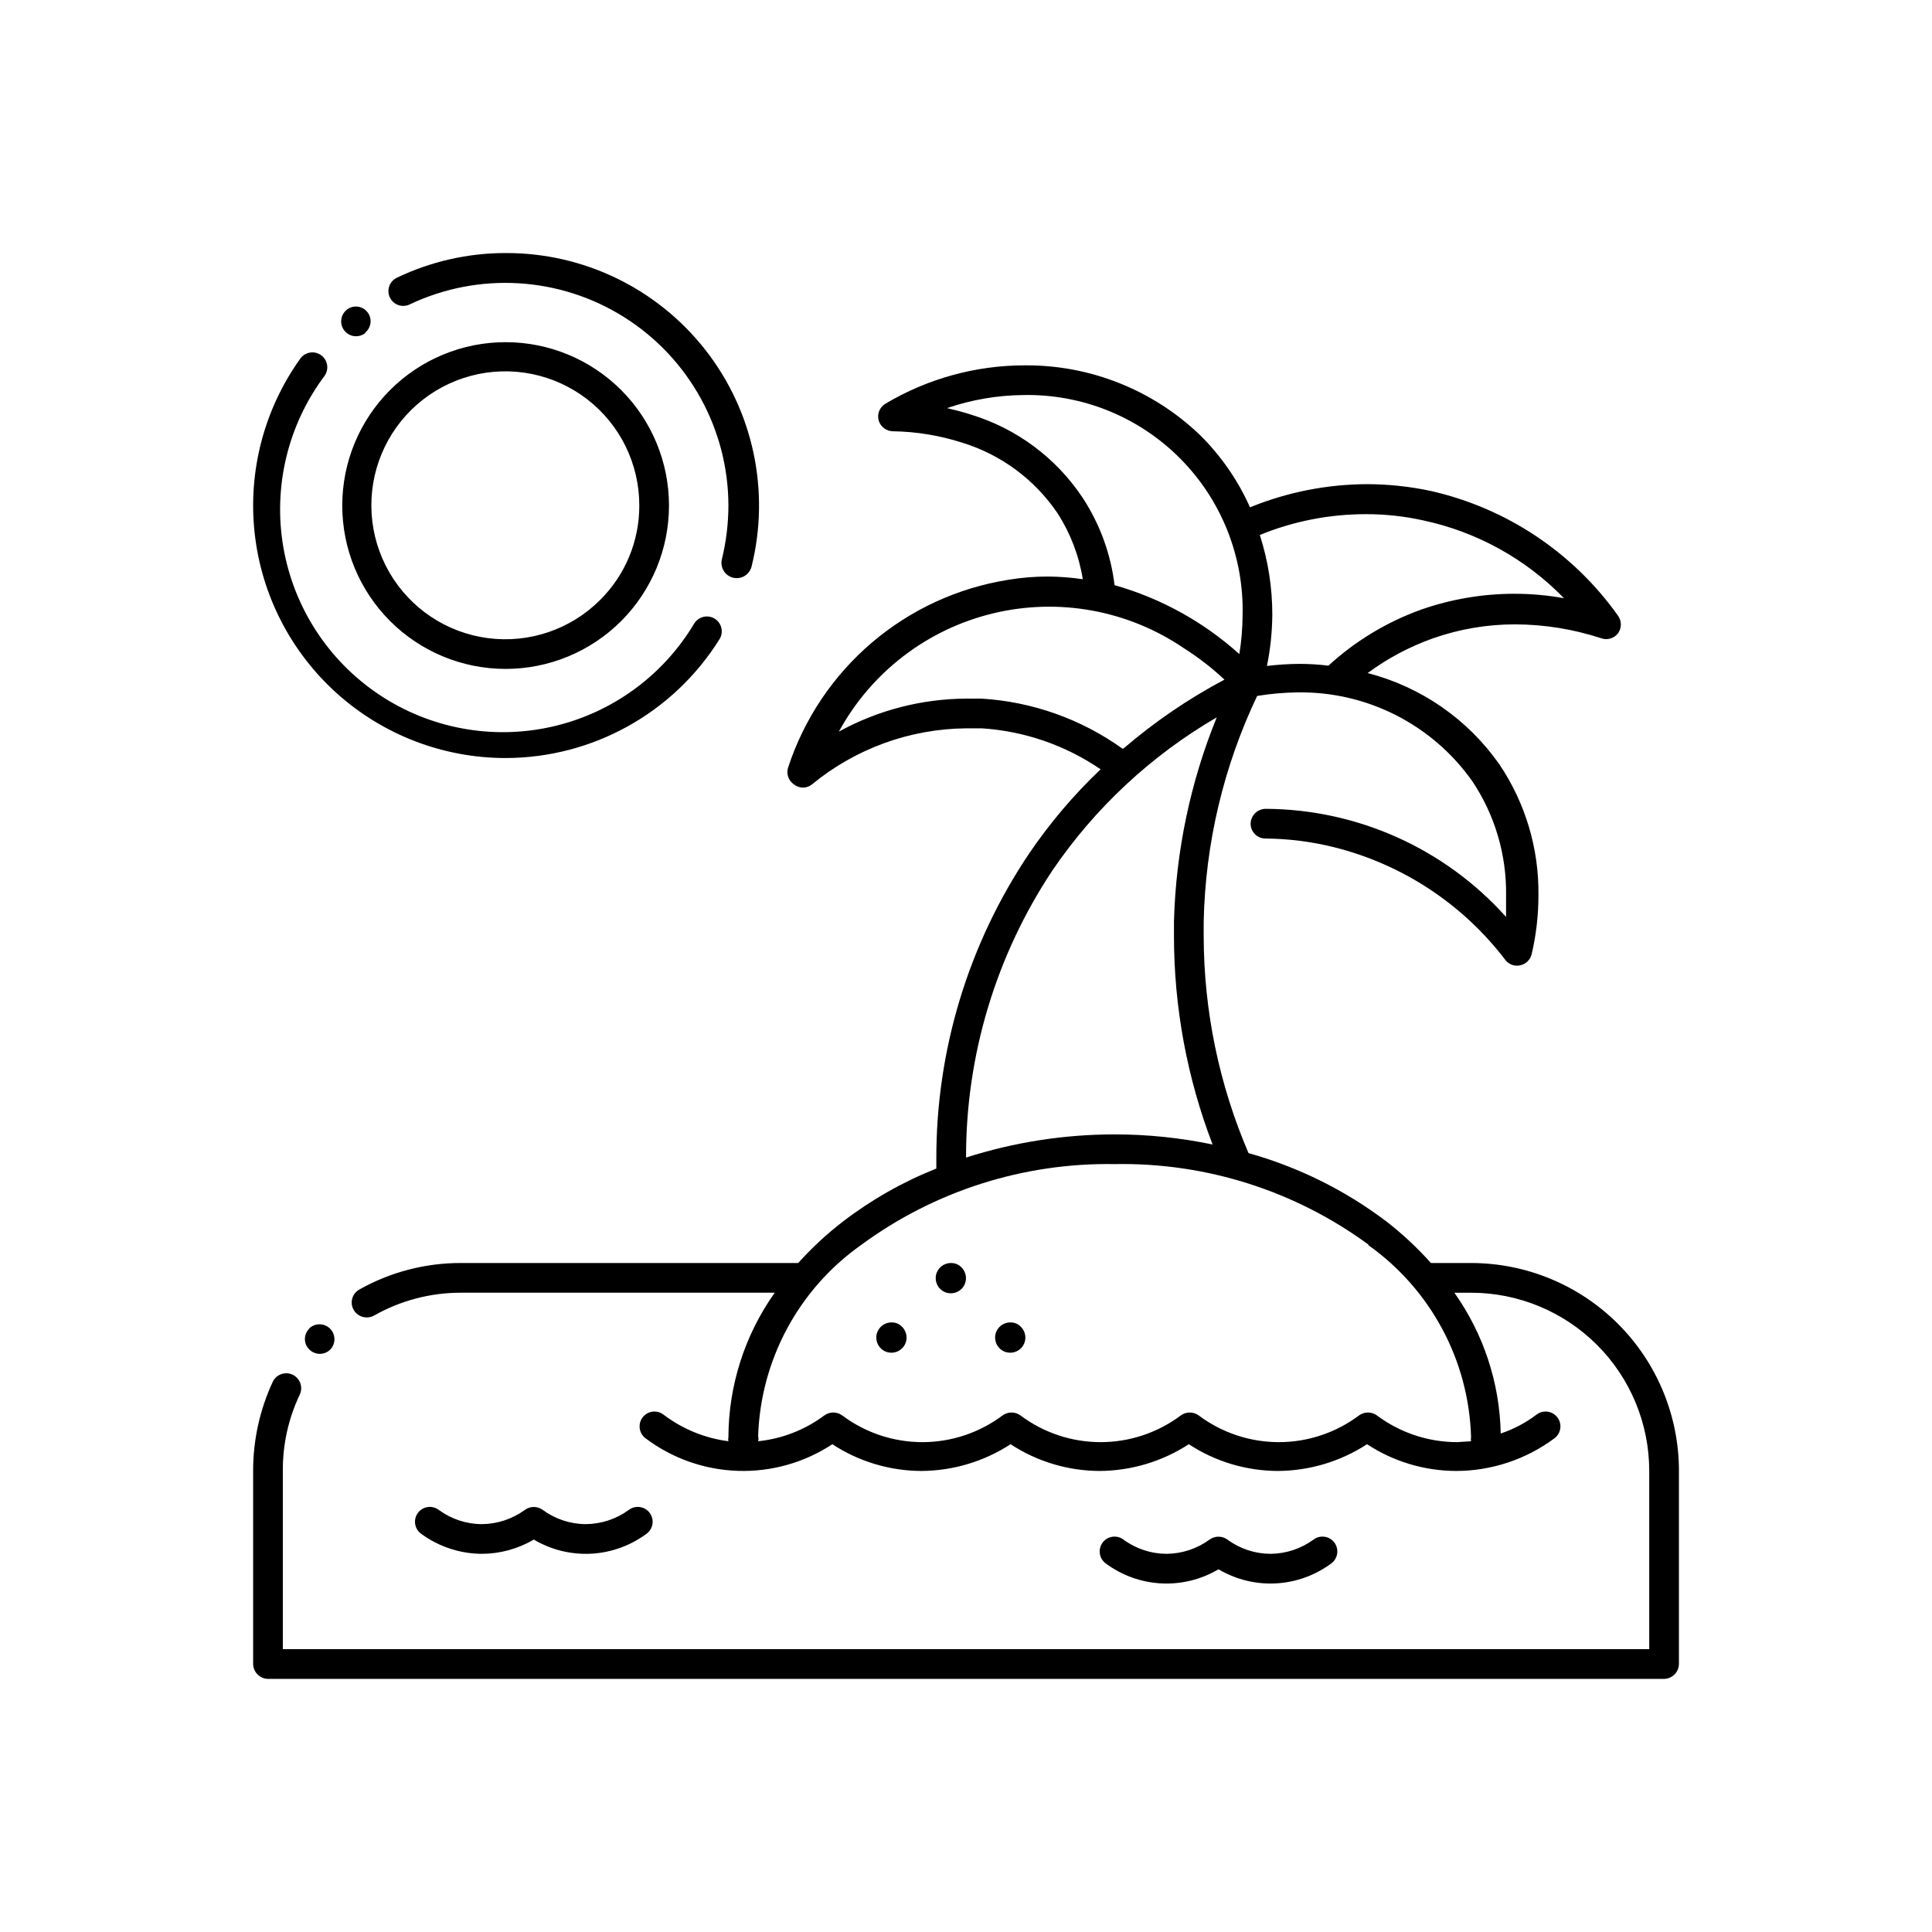 <?xml version="1.0" encoding="UTF-8"?>
<!-- Uploaded to: ICON Repo, www.iconrepo.com, Generator: ICON Repo Mixer Tools -->
<svg fill="#000000" width="800px" height="800px" version="1.1" viewBox="144 144 512 512" xmlns="http://www.w3.org/2000/svg">
 <path d="m437 558.3c-1.738-1.305-2.09-3.769-0.785-5.512 1.305-1.738 3.769-2.09 5.508-0.785 3.309 2.438 7.305 3.762 11.414 3.777 4.109-0.031 8.102-1.355 11.418-3.777 1.406-1.023 3.312-1.023 4.723 0 3.305 2.438 7.305 3.762 11.414 3.777 4.106-0.031 8.098-1.355 11.414-3.777 1.738-1.305 4.207-0.953 5.512 0.785 1.301 1.742 0.949 4.207-0.789 5.512-4.273 3.188-9.395 5.035-14.719 5.316s-10.609-1.023-15.195-3.742c-4.586 2.719-9.871 4.023-15.195 3.742-5.324-0.281-10.445-2.129-14.719-5.316zm-165.31-2.519c4.848-0.02 9.602-1.32 13.777-3.777 4.586 2.719 9.871 4.019 15.195 3.742 5.324-0.281 10.445-2.133 14.719-5.316 1.738-1.305 2.09-3.773 0.785-5.512-1.305-1.738-3.769-2.09-5.508-0.785-3.316 2.422-7.309 3.746-11.414 3.777-4.109-0.016-8.109-1.34-11.418-3.777-1.406-1.027-3.312-1.027-4.723 0-3.312 2.422-7.305 3.746-11.414 3.777-4.109-0.016-8.105-1.34-11.414-3.777-1.738-1.305-4.207-0.953-5.512 0.785-1.301 1.738-0.949 4.207 0.789 5.512 4.789 3.519 10.586 5.398 16.531 5.352zm108.64-61.324c-1.926-0.043-3.606 1.285-4.016 3.164-0.406 1.879 0.574 3.785 2.344 4.543 1.766 0.758 3.824 0.152 4.902-1.438 1.078-1.59 0.879-3.723-0.477-5.086-0.711-0.766-1.711-1.195-2.754-1.184zm15.742-15.742c-1.922-0.043-3.606 1.285-4.012 3.164-0.41 1.879 0.574 3.781 2.34 4.539 1.77 0.758 3.824 0.156 4.906-1.434 1.078-1.594 0.879-3.727-0.48-5.09-0.711-0.762-1.711-1.191-2.754-1.18zm15.742 15.742c-1.922-0.043-3.606 1.285-4.012 3.164s0.574 3.785 2.344 4.543c1.766 0.758 3.824 0.152 4.902-1.438 1.078-1.59 0.879-3.723-0.477-5.086-0.711-0.766-1.711-1.195-2.758-1.184zm177.12 39.363v51.168c-0.039 2.156-1.777 3.894-3.934 3.934h-369.98c-2.156-0.039-3.894-1.777-3.938-3.934v-51.168c-0.012-8.156 1.762-16.219 5.195-23.617 0.934-1.977 3.297-2.824 5.273-1.891 1.98 0.938 2.824 3.297 1.891 5.277-3.008 6.316-4.539 13.234-4.488 20.23v47.23h362.11v-47.23c0-12.527-4.977-24.543-13.832-33.398-8.859-8.859-20.871-13.836-33.398-13.836h-4.41c7.742 10.926 12.023 23.926 12.281 37.312 3.43-1.145 6.648-2.848 9.523-5.035 1.742-1.305 4.207-0.953 5.512 0.785 1.305 1.738 0.953 4.207-0.789 5.512-7.531 5.606-16.664 8.641-26.055 8.66-8.395-0.02-16.598-2.481-23.617-7.086-7.027 4.574-15.227 7.035-23.613 7.086-8.395-0.02-16.602-2.481-23.617-7.086-7.031 4.574-15.227 7.035-23.617 7.086-8.391-0.02-16.598-2.481-23.617-7.086-7.027 4.574-15.227 7.035-23.613 7.086-8.395-0.02-16.602-2.481-23.617-7.086-7.406 4.879-16.141 7.348-25.008 7.062-8.863-0.281-17.426-3.297-24.508-8.637-1.738-1.305-2.09-3.773-0.785-5.512 1.305-1.738 3.769-2.09 5.508-0.785 5.027 3.832 10.973 6.273 17.242 7.082-0.082-0.359-0.082-0.738 0-1.102 0.051-13.711 4.34-27.074 12.277-38.258h-83.125c-8.086-0.02-16.035 2.07-23.066 6.062-1.938 1.055-4.359 0.352-5.434-1.574-0.504-0.918-0.617-2-0.324-3.004 0.297-1.004 0.98-1.852 1.898-2.348 8.223-4.621 17.496-7.035 26.926-7.008h89.348c3.613-4.031 7.594-7.719 11.887-11.02 7.555-5.781 15.875-10.496 24.715-14.012v-2.519c-0.062-28.82 8.488-57.004 24.562-80.926 5.504-8.109 11.863-15.605 18.973-22.355-9.332-6.383-20.207-10.137-31.488-10.863h-4.172c-14.922 0.141-29.34 5.394-40.855 14.879-1.383 1.102-3.344 1.102-4.727 0-1.469-0.977-2.113-2.809-1.574-4.488 4.207-12.855 11.879-24.305 22.168-33.082 10.293-8.777 22.805-14.547 36.164-16.668 3.512-0.59 7.066-0.879 10.629-0.867 3.055 0.031 6.106 0.266 9.133 0.707-0.996-6.227-3.273-12.176-6.691-17.477-6.055-8.961-15.004-15.574-25.352-18.734-5.879-1.883-12.008-2.891-18.184-2.992-1.77 0.012-3.336-1.141-3.856-2.832-0.496-1.734 0.25-3.582 1.809-4.488 11.125-6.617 23.82-10.125 36.762-10.152 17.395-0.168 34.16 6.504 46.684 18.574 5.519 5.484 9.977 11.945 13.145 19.051 9.875-4.031 20.434-6.113 31.094-6.141 5.664 0.02 11.312 0.625 16.848 1.812 20.039 4.539 37.695 16.312 49.594 33.062 0.988 1.391 0.988 3.254 0 4.644-1.027 1.348-2.805 1.887-4.406 1.34-7.344-2.414-15.023-3.664-22.75-3.703-7.453-0.02-14.855 1.23-21.887 3.703-6.195 2.199-12.031 5.301-17.316 9.207 14.168 3.652 26.566 12.254 34.949 24.246 6.859 10.211 10.457 22.262 10.312 34.559 0.012 5.301-0.598 10.586-1.809 15.746-0.387 1.473-1.578 2.602-3.07 2.91-1.492 0.324-3.035-0.262-3.938-1.496-11.309-14.816-27.332-25.34-45.422-29.832-5.922-1.473-12-2.238-18.105-2.285-2.172 0-3.934-1.762-3.934-3.934 0.043-2.188 1.828-3.938 4.012-3.938 24.324 0.121 47.461 10.531 63.688 28.652v-5.746c0.148-10.715-2.953-21.227-8.898-30.148-10.598-15.059-27.953-23.898-46.363-23.617-3.59 0.043-7.168 0.359-10.707 0.945-8.906 18.715-13.738 39.105-14.168 59.828v3.856c0.039 19.762 4.082 39.312 11.887 57.469 13.199 3.695 25.59 9.836 36.523 18.105 4.266 3.305 8.219 6.992 11.809 11.02h10.629c14.613 0 28.629 5.805 38.965 16.141 10.332 10.332 16.137 24.348 16.137 38.965zm-111.07-248.05c2.215 6.863 3.332 14.039 3.309 21.254-0.043 4.519-0.516 9.027-1.418 13.461 2.797-0.34 5.606-0.523 8.422-0.551 2.633-0.004 5.262 0.152 7.875 0.473 7.137-6.555 15.516-11.613 24.637-14.879 7.898-2.754 16.199-4.164 24.562-4.172 4.434-0.012 8.859 0.387 13.223 1.18-10.117-10.422-23.105-17.598-37.312-20.625-4.961-1.105-10.031-1.656-15.113-1.652-9.664-0.016-19.238 1.855-28.184 5.512zm-38.492 13.301c12.27 3.484 23.582 9.73 33.062 18.266 0.559-3.41 0.848-6.859 0.863-10.312 0.371-15.555-5.633-30.582-16.621-41.598-10.984-11.016-25.996-17.062-41.551-16.734-6.859 0.07-13.664 1.238-20.152 3.461 2.047 0.473 4.172 1.023 6.375 1.73v0.004c12.086 3.688 22.516 11.449 29.52 21.961 4.59 6.981 7.5 14.93 8.504 23.223zm2.363 43.297h-0.004c8.219-7.059 17.195-13.188 26.766-18.262-3.328-3.113-6.938-5.906-10.785-8.344-14.812-10.074-33.191-13.414-50.598-9.199-17.41 4.211-32.227 15.59-40.797 31.316 10.332-5.668 21.91-8.672 33.695-8.738h4.094c13.434 0.812 26.363 5.398 37.312 13.227zm-41.723 108.4c12.723-4.07 26-6.141 39.359-6.141 8.727-0.004 17.434 0.895 25.977 2.676-6.754-17.613-10.223-36.316-10.234-55.184v-4.016 0.004c0.508-18.535 4.348-36.828 11.336-54.004-17.352 10.098-32.227 23.949-43.531 40.543-14.988 22.551-22.961 49.039-22.906 76.121zm106.75 23.145h-0.004c-19.5-14.344-43.18-21.871-67.383-21.414-24.125-0.402-47.715 7.117-67.148 21.414-16.547 11.684-26.66 30.449-27.316 50.695 0.121 0.438 0.121 0.898 0 1.336 6.363-0.656 12.43-3.019 17.555-6.848 1.406-1.023 3.316-1.023 4.723 0 6.133 4.598 13.59 7.086 21.254 7.086 7.664 0 15.125-2.488 21.254-7.086 1.41-1.023 3.316-1.023 4.727 0 6.129 4.598 13.586 7.086 21.254 7.086 7.664 0 15.121-2.488 21.254-7.086 1.406-1.023 3.316-1.023 4.723 0 6.133 4.598 13.59 7.086 21.254 7.086s15.121-2.488 21.254-7.086c1.41-1.023 3.316-1.023 4.723 0 6.137 4.59 13.594 7.074 21.258 7.086l3.699-0.238c-0.074-0.363-0.074-0.738 0-1.102-0.586-20.328-10.707-39.195-27.316-50.93zm-280.8 22.199c-0.742 0.723-1.16 1.719-1.16 2.754s0.418 2.031 1.16 2.754c0.738 0.746 1.742 1.164 2.793 1.164 1.051 0 2.055-0.418 2.797-1.164 1.5-1.586 1.426-4.086-0.16-5.586-1.586-1.5-4.09-1.43-5.59 0.156zm95.328-218.14c0 11.484-4.562 22.496-12.68 30.617-8.121 8.117-19.133 12.68-30.617 12.68-11.48 0-22.492-4.562-30.613-12.68-8.121-8.121-12.68-19.133-12.68-30.617 0-11.48 4.559-22.492 12.68-30.613 8.121-8.121 19.133-12.68 30.613-12.68 11.484 0 22.496 4.559 30.617 12.68 8.117 8.121 12.68 19.133 12.68 30.613zm-7.871 0c0.02-11.039-5.098-21.461-13.848-28.195s-20.137-9.016-30.805-6.172c-10.672 2.848-19.406 10.496-23.641 20.695-4.234 10.195-3.481 21.785 2.035 31.348 5.519 9.566 15.172 16.02 26.117 17.461 10.949 1.441 21.945-2.293 29.75-10.102 6.676-6.617 10.418-15.633 10.391-25.035zm-35.426 66.914c23.059-0.031 44.473-11.93 56.68-31.488 1.152-1.848 0.59-4.281-1.258-5.434-1.848-1.148-4.281-0.586-5.434 1.262-8.289 13.906-21.93 23.797-37.727 27.359-15.793 3.562-32.359 0.48-45.816-8.523-13.457-9.004-22.625-23.141-25.359-39.098-2.734-15.961 1.203-32.344 10.895-45.312 1.285-1.762 0.898-4.227-0.863-5.512-1.762-1.281-4.231-0.895-5.512 0.867-9.598 13.398-13.914 29.871-12.117 46.258 1.797 16.387 9.578 31.531 21.852 42.535 12.273 11 28.18 17.086 44.66 17.086zm-25.426-120.21c18.297-8.684 39.766-7.394 56.895 3.41 17.129 10.809 27.535 29.633 27.574 49.883-0.012 4.805-0.59 9.586-1.734 14.25-0.52 2.176 0.82 4.359 2.992 4.879 2.176 0.523 4.359-0.816 4.883-2.988 4.973-20.023 0.438-41.223-12.301-57.449-12.738-16.23-32.25-25.676-52.883-25.602-9.969-0.004-19.816 2.227-28.809 6.535-1.945 0.922-2.789 3.238-1.891 5.195 0.445 0.953 1.25 1.691 2.242 2.047 0.992 0.355 2.082 0.297 3.031-0.16zm-11.809 7.477v0.004c1.676-1.348 1.941-3.797 0.59-5.473-1.348-1.672-3.797-1.938-5.469-0.59-1.695 1.371-1.961 3.856-0.59 5.551 1.367 1.695 3.852 1.957 5.551 0.59z"/>
</svg>